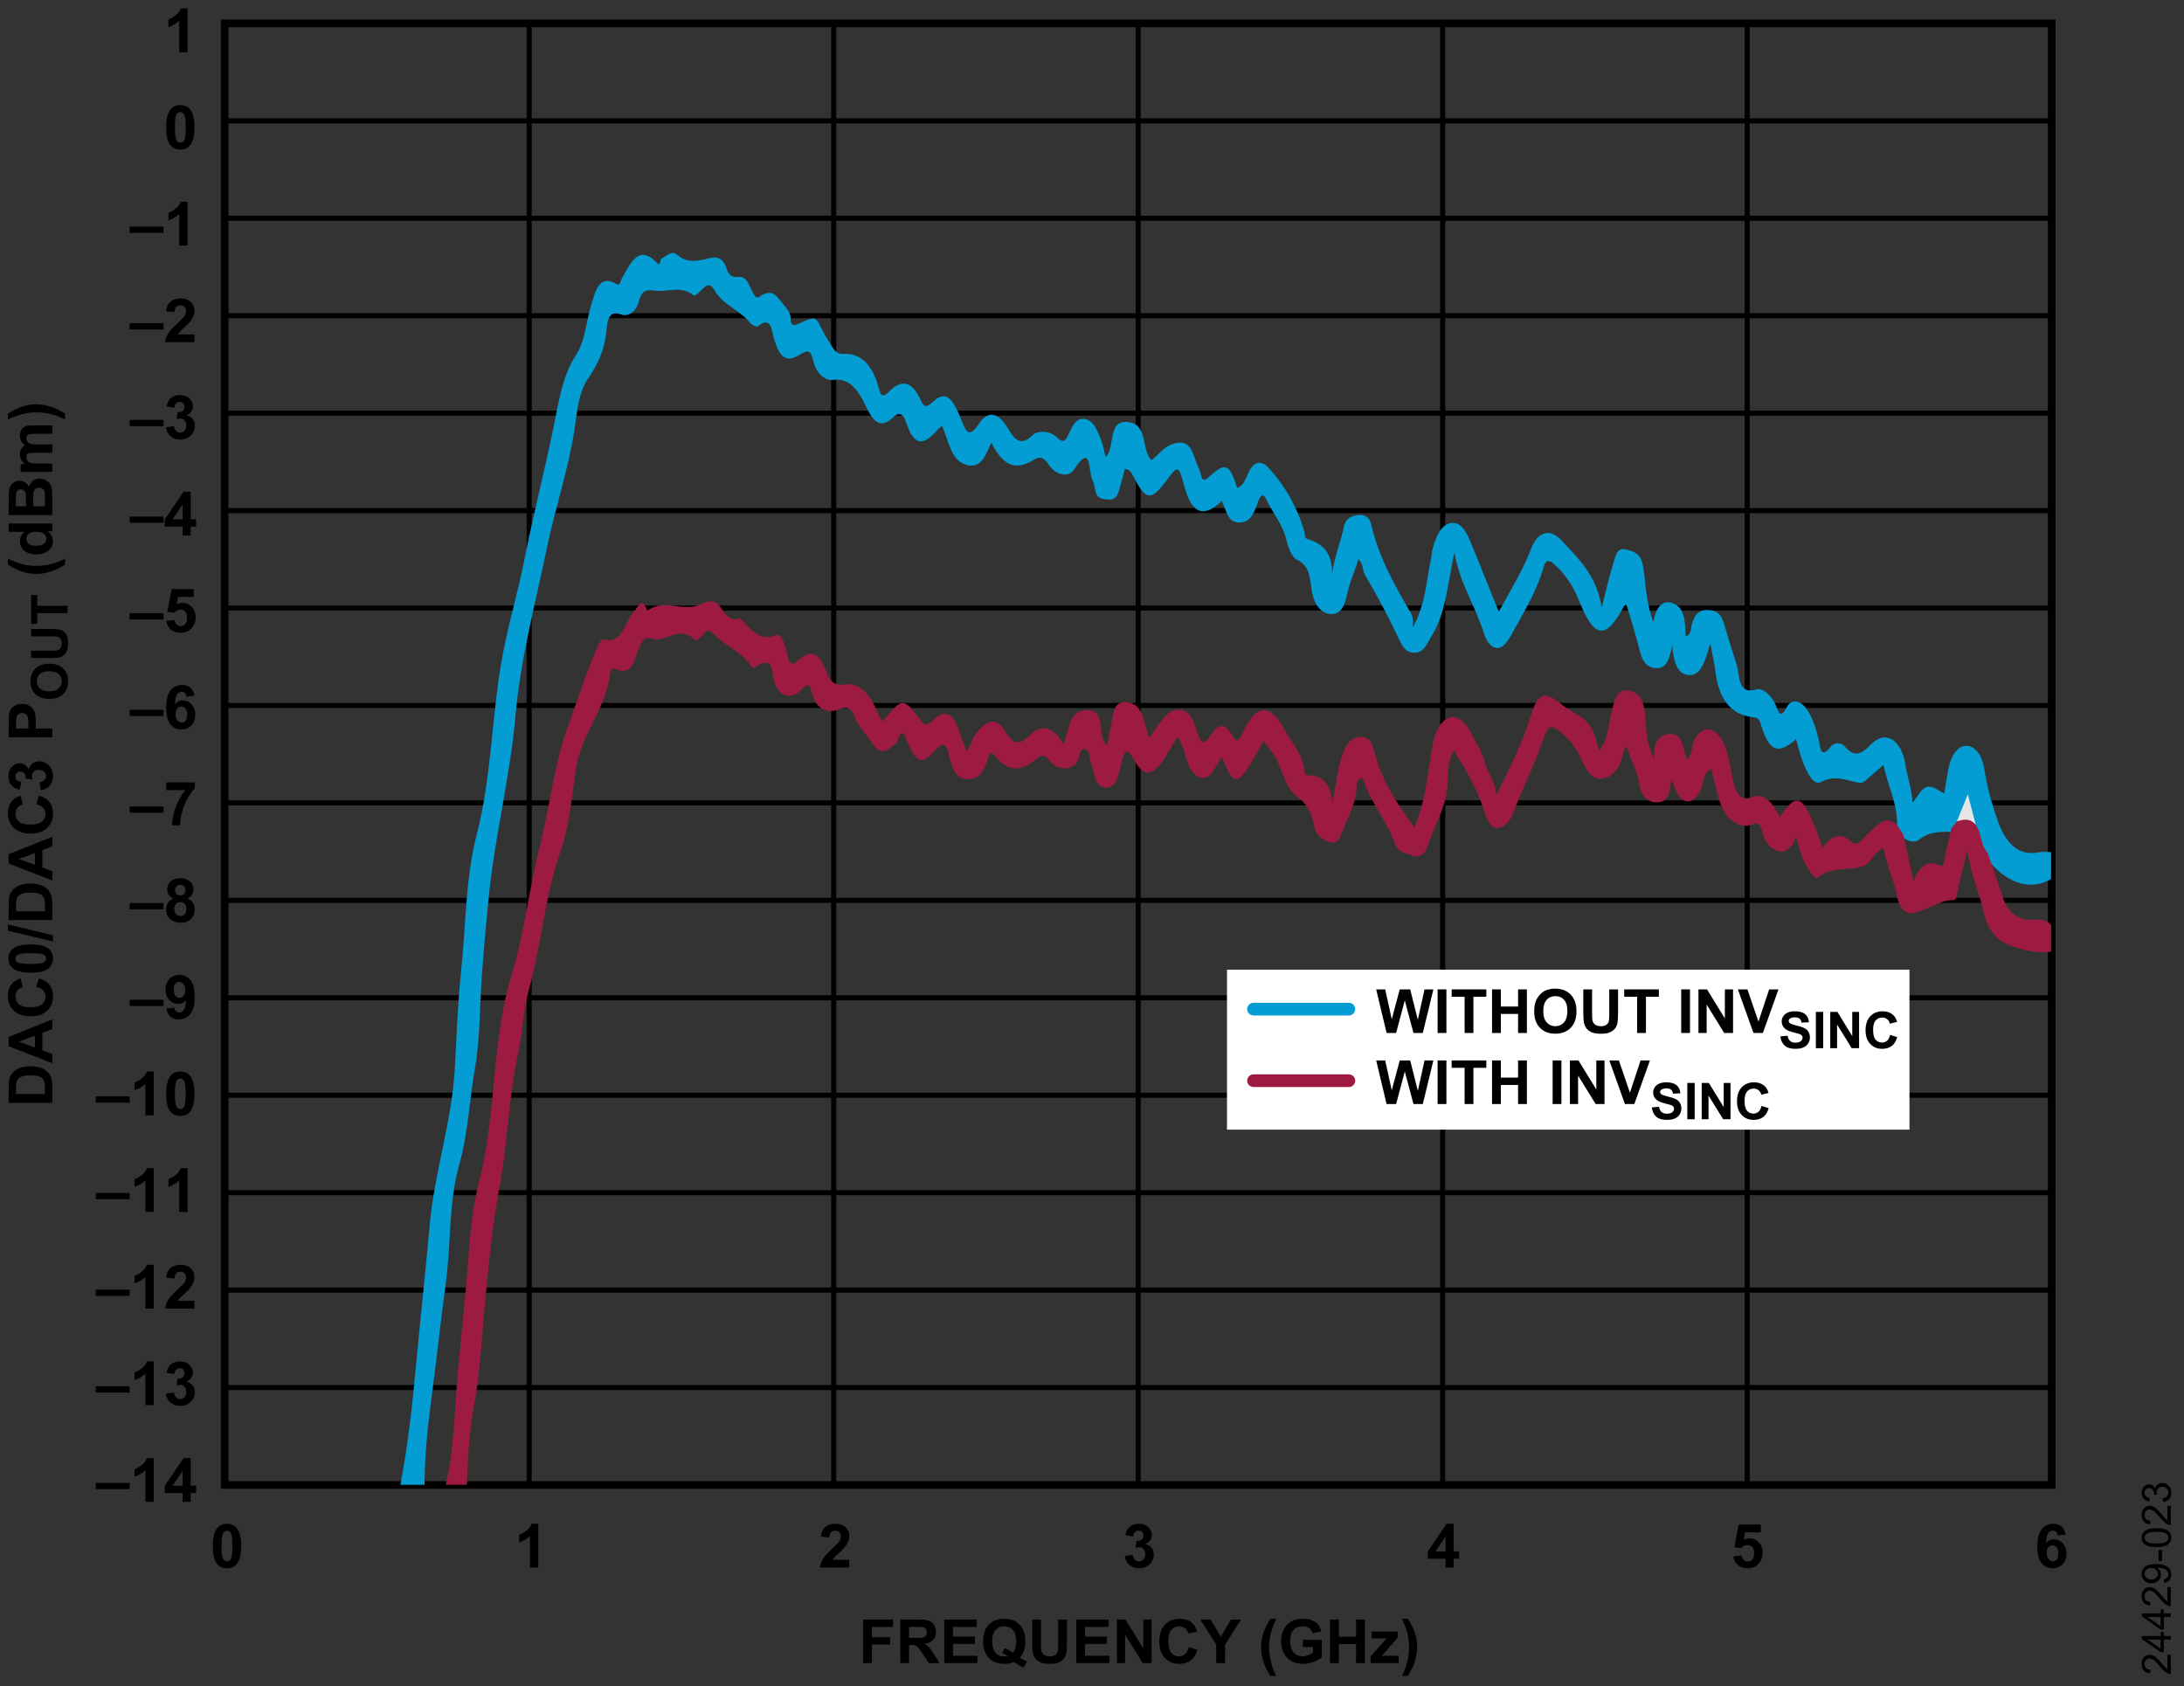<?xml version="1.0" encoding="utf-8"?>
<!-- Generator: Adobe Illustrator 25.4.6, SVG Export Plug-In . SVG Version: 6.00 Build 0)  -->
<svg version="1.1" id="Layer_1" xmlns="http://www.w3.org/2000/svg" xmlns:xlink="http://www.w3.org/1999/xlink" x="0px" y="0px"
	 viewBox="0 0 215.17 166.116" enable-background="new 0 0 215.17 166.116" xml:space="preserve">
<rect x="0" y="0" width="215.17" height="166.116" fill="#333333" stroke="none"/>
<g>
	<path d="M18.481,5.147h-0.823V2.045c-0.301,0.281-0.655,0.489-1.063,0.624V1.922
		c0.215-0.07,0.448-0.204,0.7-0.4s0.425-0.425,0.519-0.687h0.668V5.147z"/>
</g>
<g>
	<path d="M9.434,146.719v-0.615H12.771v0.615H9.434z"/>
	<path d="M15.144,147.967H14.321v-3.103c-0.301,0.281-0.655,0.489-1.063,0.624v-0.747
		c0.215-0.07,0.448-0.204,0.7-0.4s0.425-0.425,0.519-0.687h0.668V147.967z"/>
	<path d="M17.989,147.967v-0.864h-1.758v-0.721l1.863-2.728h0.691v2.725h0.533v0.724h-0.533v0.864H17.989z
		 M17.989,146.379v-1.468l-0.987,1.468H17.989z"/>
</g>
<g>
	<path d="M9.434,108.634v-0.615H12.771v0.615H9.434z"/>
	<path d="M15.144,109.882H14.321v-3.103c-0.301,0.281-0.655,0.489-1.063,0.624v-0.747
		c0.215-0.07,0.448-0.204,0.7-0.4s0.425-0.425,0.519-0.687h0.668V109.882z"/>
	<path d="M17.766,105.569c0.416,0,0.741,0.148,0.976,0.445c0.279,0.352,0.419,0.935,0.419,1.749
		c0,0.812-0.141,1.396-0.422,1.752c-0.232,0.293-0.557,0.439-0.973,0.439
		c-0.418,0-0.755-0.161-1.011-0.482s-0.384-0.894-0.384-1.718c0-0.809,0.141-1.391,0.422-1.746
		C17.026,105.716,17.35,105.569,17.766,105.569z M17.766,106.252c-0.1,0-0.188,0.032-0.267,0.095
		s-0.139,0.177-0.182,0.341c-0.057,0.213-0.085,0.571-0.085,1.075s0.025,0.85,0.076,1.039
		s0.115,0.314,0.192,0.376s0.166,0.094,0.265,0.094s0.188-0.032,0.267-0.095
		s0.139-0.177,0.182-0.341c0.057-0.211,0.085-0.568,0.085-1.072s-0.025-0.85-0.076-1.039
		s-0.115-0.314-0.192-0.378S17.866,106.252,17.766,106.252z"/>
</g>
<g>
	<path d="M12.771,32.463v-0.615h3.337v0.615H12.771z"/>
	<path d="M19.155,32.947v0.765h-2.886c0.031-0.289,0.125-0.563,0.281-0.822s0.465-0.602,0.926-1.03
		c0.371-0.346,0.599-0.58,0.683-0.703c0.113-0.17,0.17-0.338,0.17-0.504
		c0-0.184-0.049-0.325-0.148-0.423s-0.235-0.148-0.409-0.148c-0.172,0-0.309,0.052-0.41,0.155
		s-0.16,0.275-0.176,0.516l-0.82-0.082c0.049-0.453,0.202-0.778,0.46-0.976
		s0.58-0.296,0.967-0.296c0.424,0,0.757,0.114,0.999,0.343s0.363,0.513,0.363,0.853
		c0,0.193-0.035,0.377-0.104,0.552s-0.179,0.358-0.33,0.549c-0.1,0.127-0.279,0.31-0.539,0.548
		s-0.424,0.396-0.494,0.475s-0.125,0.154-0.168,0.229H19.155z"/>
</g>
<g>
	<path d="M12.771,70.548v-0.615h3.337v0.615H12.771z"/>
	<path d="M19.164,68.553l-0.797,0.088c-0.02-0.164-0.07-0.285-0.152-0.363s-0.188-0.117-0.319-0.117
		c-0.174,0-0.321,0.078-0.441,0.234s-0.196,0.481-0.227,0.976c0.205-0.242,0.46-0.363,0.765-0.363
		c0.344,0,0.638,0.131,0.883,0.393s0.368,0.6,0.368,1.014c0,0.439-0.129,0.792-0.387,1.058
		s-0.589,0.398-0.993,0.398c-0.434,0-0.79-0.168-1.069-0.505s-0.419-0.889-0.419-1.657
		c0-0.787,0.146-1.354,0.437-1.702s0.669-0.521,1.134-0.521c0.326,0,0.596,0.091,0.81,0.274
		S19.105,68.206,19.164,68.553z M17.297,70.349c0,0.268,0.062,0.474,0.185,0.62
		s0.264,0.218,0.422,0.218c0.152,0,0.279-0.06,0.381-0.179s0.152-0.314,0.152-0.586
		c0-0.279-0.055-0.484-0.164-0.614s-0.246-0.195-0.41-0.195c-0.158,0-0.292,0.062-0.401,0.186
		S17.297,70.107,17.297,70.349z"/>
</g>
<g>
	<path d="M17.766,10.356c0.416,0,0.741,0.148,0.976,0.445c0.279,0.352,0.419,0.935,0.419,1.749
		c0,0.812-0.141,1.396-0.422,1.752c-0.232,0.293-0.557,0.439-0.973,0.439
		c-0.418,0-0.755-0.161-1.011-0.482s-0.384-0.894-0.384-1.718c0-0.809,0.141-1.391,0.422-1.746
		C17.026,10.503,17.35,10.356,17.766,10.356z M17.766,11.039c-0.1,0-0.188,0.032-0.267,0.095
		s-0.139,0.177-0.182,0.341c-0.057,0.213-0.085,0.571-0.085,1.075s0.025,0.85,0.076,1.039
		s0.115,0.314,0.192,0.376s0.166,0.094,0.265,0.094s0.188-0.032,0.267-0.095
		s0.139-0.177,0.182-0.341c0.057-0.211,0.085-0.568,0.085-1.072s-0.025-0.85-0.076-1.039
		s-0.115-0.314-0.192-0.378S17.866,11.039,17.766,11.039z"/>
</g>
<g>
	<path d="M9.434,127.676v-0.615H12.771v0.615H9.434z"/>
	<path d="M15.144,128.924H14.321v-3.103c-0.301,0.281-0.655,0.489-1.063,0.624v-0.747
		c0.215-0.07,0.448-0.204,0.7-0.4s0.425-0.425,0.519-0.687h0.668V128.924z"/>
	<path d="M19.155,128.16v0.765h-2.886c0.031-0.289,0.125-0.563,0.281-0.822s0.465-0.602,0.926-1.03
		c0.371-0.346,0.599-0.58,0.683-0.703c0.113-0.17,0.17-0.338,0.17-0.504
		c0-0.184-0.049-0.325-0.148-0.423s-0.235-0.148-0.409-0.148c-0.172,0-0.309,0.052-0.41,0.155
		s-0.16,0.275-0.176,0.516l-0.82-0.082c0.049-0.453,0.202-0.778,0.46-0.976
		s0.58-0.296,0.967-0.296c0.424,0,0.757,0.114,0.999,0.343s0.363,0.513,0.363,0.853
		c0,0.193-0.035,0.377-0.104,0.552s-0.179,0.358-0.33,0.549c-0.1,0.127-0.279,0.31-0.539,0.548
		s-0.424,0.396-0.494,0.475s-0.125,0.154-0.168,0.229H19.155z"/>
</g>
<g>
	<path d="M12.771,89.591v-0.615h3.337v0.615H12.771z"/>
	<path d="M17.081,88.521c-0.213-0.09-0.368-0.213-0.464-0.371s-0.145-0.33-0.145-0.517
		c0-0.32,0.112-0.585,0.335-0.794s0.541-0.313,0.954-0.313c0.408,0,0.725,0.104,0.951,0.313
		s0.338,0.474,0.338,0.794c0,0.199-0.052,0.376-0.155,0.532s-0.249,0.274-0.437,0.356
		c0.238,0.096,0.419,0.235,0.543,0.419s0.186,0.396,0.186,0.636c0,0.396-0.126,0.719-0.379,0.967
		s-0.589,0.372-1.009,0.372c-0.391,0-0.716-0.103-0.976-0.308c-0.307-0.242-0.46-0.574-0.46-0.996
		c0-0.232,0.058-0.446,0.173-0.64S16.833,88.627,17.081,88.521z M17.174,89.532
		c0,0.227,0.058,0.403,0.174,0.53s0.261,0.19,0.435,0.19c0.17,0,0.311-0.061,0.422-0.183
		s0.167-0.298,0.167-0.529c0-0.201-0.057-0.363-0.17-0.485s-0.257-0.183-0.431-0.183
		c-0.201,0-0.351,0.069-0.45,0.208S17.174,89.37,17.174,89.532z M17.25,87.692
		c0,0.164,0.046,0.292,0.139,0.384s0.216,0.138,0.371,0.138c0.156,0,0.281-0.046,0.375-0.139
		s0.141-0.221,0.141-0.385c0-0.154-0.046-0.278-0.139-0.371s-0.215-0.139-0.368-0.139
		c-0.158,0-0.284,0.047-0.378,0.141S17.25,87.538,17.25,87.692z"/>
</g>
<g>
	<path d="M12.771,22.942v-0.615h3.337v0.615H12.771z"/>
	<path d="M18.481,24.19h-0.823V21.087c-0.301,0.281-0.655,0.489-1.063,0.624v-0.747
		c0.215-0.07,0.448-0.204,0.7-0.4s0.425-0.425,0.519-0.687h0.668V24.19z"/>
</g>
<g>
	<path d="M12.771,51.506v-0.615h3.337v0.615H12.771z"/>
	<path d="M17.989,52.754v-0.864h-1.758v-0.721l1.863-2.728h0.691v2.725h0.533v0.724h-0.533v0.864H17.989z
		 M17.989,51.166v-1.468l-0.987,1.468H17.989z"/>
</g>
<g>
	<path d="M9.434,118.155v-0.615H12.771v0.615H9.434z"/>
	<path d="M15.144,119.403H14.321v-3.103c-0.301,0.281-0.655,0.489-1.063,0.624v-0.747
		c0.215-0.07,0.448-0.204,0.7-0.4s0.425-0.425,0.519-0.687h0.668V119.403z"/>
	<path d="M18.481,119.403h-0.823v-3.103c-0.301,0.281-0.655,0.489-1.063,0.624v-0.747
		c0.215-0.07,0.448-0.204,0.7-0.4s0.425-0.425,0.519-0.687h0.668V119.403z"/>
</g>
<g>
	<path d="M12.771,41.984v-0.615h3.337v0.615H12.771z"/>
	<path d="M16.345,42.093l0.797-0.097c0.025,0.203,0.094,0.358,0.205,0.466s0.246,0.161,0.404,0.161
		c0.17,0,0.313-0.064,0.429-0.193s0.174-0.303,0.174-0.521c0-0.207-0.056-0.371-0.167-0.492
		s-0.247-0.182-0.407-0.182c-0.105,0-0.231,0.021-0.378,0.062l0.091-0.671
		c0.223,0.006,0.393-0.042,0.51-0.145s0.176-0.239,0.176-0.409c0-0.145-0.043-0.26-0.129-0.346
		s-0.2-0.129-0.343-0.129c-0.141,0-0.261,0.049-0.36,0.146s-0.16,0.24-0.182,0.428l-0.759-0.129
		c0.053-0.26,0.132-0.467,0.239-0.623s0.255-0.277,0.445-0.366s0.404-0.133,0.64-0.133
		c0.404,0,0.729,0.129,0.973,0.387c0.201,0.211,0.302,0.449,0.302,0.715
		c0,0.377-0.206,0.678-0.618,0.902c0.246,0.053,0.443,0.171,0.59,0.354s0.221,0.405,0.221,0.665
		c0,0.377-0.138,0.698-0.413,0.964s-0.618,0.398-1.028,0.398c-0.389,0-0.711-0.112-0.967-0.335
		S16.386,42.454,16.345,42.093z"/>
</g>
<g>
	<path d="M12.771,80.07v-0.615h3.337v0.615H12.771z"/>
	<path d="M16.375,77.846v-0.765h2.815v0.598c-0.232,0.229-0.469,0.557-0.709,0.984
		s-0.423,0.882-0.549,1.364s-0.188,0.912-0.186,1.291h-0.794c0.014-0.594,0.136-1.199,0.368-1.816
		s0.541-1.169,0.927-1.655H16.375z"/>
</g>
<g>
	<path d="M9.434,137.197v-0.615H12.771v0.615H9.434z"/>
	<path d="M15.144,138.445H14.321v-3.103c-0.301,0.281-0.655,0.489-1.063,0.624v-0.747
		c0.215-0.07,0.448-0.204,0.7-0.4s0.425-0.425,0.519-0.687h0.668V138.445z"/>
	<path d="M16.345,137.306l0.797-0.097c0.025,0.203,0.094,0.358,0.205,0.466s0.246,0.161,0.404,0.161
		c0.17,0,0.313-0.064,0.429-0.193s0.174-0.303,0.174-0.521c0-0.207-0.056-0.371-0.167-0.492
		s-0.247-0.182-0.407-0.182c-0.105,0-0.231,0.021-0.378,0.062l0.091-0.671
		c0.223,0.006,0.393-0.042,0.51-0.145s0.176-0.239,0.176-0.409c0-0.145-0.043-0.26-0.129-0.346
		s-0.2-0.129-0.343-0.129c-0.141,0-0.261,0.049-0.36,0.146s-0.16,0.24-0.182,0.428l-0.759-0.129
		c0.053-0.26,0.132-0.467,0.239-0.623s0.255-0.277,0.445-0.366s0.404-0.133,0.64-0.133
		c0.404,0,0.729,0.129,0.973,0.387c0.201,0.211,0.302,0.449,0.302,0.715
		c0,0.377-0.206,0.678-0.618,0.902c0.246,0.053,0.443,0.171,0.59,0.354s0.221,0.405,0.221,0.665
		c0,0.377-0.138,0.698-0.413,0.964s-0.618,0.398-1.028,0.398c-0.389,0-0.711-0.112-0.967-0.335
		S16.386,137.667,16.345,137.306z"/>
</g>
<g>
	<path d="M12.771,99.112v-0.615h3.337v0.615H12.771z"/>
	<path d="M16.392,99.367l0.797-0.088c0.02,0.162,0.07,0.282,0.152,0.36s0.19,0.117,0.325,0.117
		c0.17,0,0.314-0.078,0.434-0.234s0.195-0.48,0.229-0.973c-0.207,0.24-0.466,0.36-0.776,0.36
		c-0.338,0-0.629-0.13-0.875-0.391s-0.368-0.6-0.368-1.018c0-0.436,0.129-0.787,0.388-1.053
		s0.588-0.4,0.989-0.4c0.436,0,0.793,0.168,1.072,0.505s0.419,0.891,0.419,1.663
		c0,0.785-0.146,1.352-0.437,1.699s-0.67,0.521-1.137,0.521c-0.336,0-0.607-0.089-0.814-0.268
		S16.451,99.723,16.392,99.367z M18.255,97.568c0-0.266-0.061-0.472-0.183-0.618
		s-0.263-0.22-0.423-0.22c-0.152,0-0.279,0.06-0.379,0.18s-0.151,0.317-0.151,0.59
		c0,0.277,0.055,0.481,0.164,0.611s0.246,0.195,0.41,0.195c0.158,0,0.291-0.062,0.4-0.188
		S18.255,97.811,18.255,97.568z"/>
</g>
<g>
	<path d="M12.771,61.027v-0.615h3.337v0.615H12.771z"/>
	<path d="M16.386,61.171l0.82-0.085c0.023,0.186,0.093,0.333,0.208,0.441s0.248,0.163,0.398,0.163
		c0.172,0,0.317-0.07,0.437-0.209s0.179-0.35,0.179-0.631c0-0.264-0.059-0.461-0.177-0.593
		s-0.272-0.198-0.461-0.198c-0.236,0-0.448,0.104-0.636,0.313l-0.668-0.097l0.422-2.235h2.177v0.771
		h-1.553l-0.129,0.729c0.184-0.092,0.371-0.138,0.562-0.138c0.365,0,0.675,0.133,0.929,0.398
		s0.381,0.61,0.381,1.034c0,0.354-0.103,0.669-0.308,0.946c-0.279,0.379-0.667,0.568-1.163,0.568
		c-0.396,0-0.72-0.106-0.97-0.319S16.435,61.53,16.386,61.171z"/>
</g>
<g>
	<path d="M22.363,150.127c0.416,0,0.741,0.148,0.976,0.445c0.279,0.352,0.419,0.935,0.419,1.749
		c0,0.812-0.141,1.396-0.422,1.752c-0.232,0.293-0.557,0.439-0.973,0.439
		c-0.418,0-0.755-0.161-1.011-0.482s-0.384-0.894-0.384-1.718c0-0.809,0.141-1.391,0.422-1.746
		C21.623,150.274,21.947,150.127,22.363,150.127z M22.363,150.81c-0.1,0-0.188,0.032-0.267,0.095
		s-0.139,0.177-0.182,0.341c-0.057,0.213-0.085,0.571-0.085,1.075s0.025,0.85,0.076,1.039
		s0.115,0.314,0.192,0.376s0.166,0.094,0.265,0.094s0.188-0.032,0.267-0.095
		s0.139-0.177,0.182-0.341c0.057-0.211,0.085-0.568,0.085-1.072s-0.025-0.85-0.076-1.039
		s-0.115-0.314-0.192-0.378S22.462,150.81,22.363,150.81z"/>
</g>
<g>
	<path d="M203.511,151.197l-0.797,0.088c-0.02-0.164-0.07-0.285-0.152-0.363
		s-0.188-0.117-0.319-0.117c-0.174,0-0.321,0.078-0.441,0.234s-0.196,0.481-0.227,0.976
		c0.205-0.242,0.46-0.363,0.765-0.363c0.344,0,0.638,0.131,0.883,0.393s0.368,0.6,0.368,1.014
		c0,0.439-0.129,0.792-0.387,1.058s-0.589,0.398-0.993,0.398c-0.434,0-0.79-0.168-1.069-0.505
		s-0.419-0.889-0.419-1.657c0-0.787,0.146-1.354,0.437-1.702s0.669-0.521,1.134-0.521
		c0.326,0,0.596,0.091,0.81,0.274S203.452,150.849,203.511,151.197z M201.645,152.993
		c0,0.268,0.062,0.474,0.185,0.62s0.264,0.218,0.422,0.218c0.152,0,0.279-0.06,0.381-0.179
		s0.152-0.314,0.152-0.586c0-0.279-0.055-0.484-0.164-0.614s-0.246-0.195-0.41-0.195
		c-0.158,0-0.292,0.062-0.401,0.186S201.645,152.75,201.645,152.993z"/>
</g>
<g>
	<path d="M142.419,154.44v-0.864h-1.758v-0.721l1.863-2.728h0.691v2.725h0.533v0.724h-0.533v0.864
		H142.419z M142.419,152.852v-1.468l-0.987,1.468H142.419z"/>
</g>
<g>
	<path d="M83.668,153.675v0.765h-2.886c0.031-0.289,0.125-0.563,0.281-0.822s0.465-0.602,0.926-1.03
		c0.371-0.346,0.599-0.58,0.683-0.703c0.113-0.17,0.17-0.338,0.17-0.504
		c0-0.184-0.049-0.325-0.148-0.423s-0.235-0.148-0.409-0.148c-0.172,0-0.309,0.052-0.41,0.155
		s-0.16,0.275-0.176,0.516l-0.82-0.082c0.049-0.453,0.202-0.778,0.46-0.976
		s0.58-0.296,0.967-0.296c0.424,0,0.757,0.114,0.999,0.343s0.363,0.513,0.363,0.853
		c0,0.193-0.035,0.377-0.104,0.552s-0.179,0.358-0.33,0.549c-0.1,0.127-0.279,0.31-0.539,0.548
		s-0.424,0.396-0.494,0.475s-0.125,0.154-0.168,0.229H83.668z"/>
</g>
<g>
	<path d="M170.775,153.335l0.82-0.085c0.023,0.186,0.093,0.333,0.208,0.441s0.248,0.163,0.398,0.163
		c0.172,0,0.317-0.07,0.437-0.209s0.179-0.35,0.179-0.631c0-0.264-0.059-0.461-0.177-0.593
		s-0.272-0.198-0.461-0.198c-0.236,0-0.448,0.104-0.636,0.313l-0.668-0.097l0.422-2.235h2.177v0.771
		h-1.553l-0.129,0.729c0.184-0.092,0.371-0.138,0.562-0.138c0.365,0,0.675,0.133,0.929,0.398
		s0.381,0.61,0.381,1.034c0,0.354-0.103,0.669-0.308,0.946c-0.279,0.379-0.667,0.568-1.163,0.568
		c-0.396,0-0.72-0.106-0.97-0.319S170.824,153.695,170.775,153.335z"/>
</g>
<g>
	<path d="M110.817,153.3l0.797-0.097c0.025,0.203,0.094,0.358,0.205,0.466s0.246,0.161,0.404,0.161
		c0.17,0,0.313-0.064,0.429-0.193s0.174-0.303,0.174-0.521c0-0.207-0.056-0.371-0.167-0.492
		s-0.247-0.182-0.407-0.182c-0.105,0-0.231,0.021-0.378,0.062l0.091-0.671
		c0.223,0.006,0.393-0.042,0.51-0.145s0.176-0.239,0.176-0.409c0-0.145-0.043-0.26-0.129-0.346
		s-0.2-0.129-0.343-0.129c-0.141,0-0.261,0.049-0.36,0.146s-0.16,0.24-0.182,0.428l-0.759-0.129
		c0.053-0.26,0.132-0.467,0.239-0.623s0.255-0.277,0.445-0.366s0.404-0.133,0.64-0.133
		c0.404,0,0.729,0.129,0.973,0.387c0.201,0.211,0.302,0.449,0.302,0.715
		c0,0.377-0.206,0.678-0.618,0.902c0.246,0.053,0.443,0.171,0.59,0.354s0.221,0.405,0.221,0.665
		c0,0.377-0.138,0.698-0.413,0.964s-0.618,0.398-1.028,0.398c-0.389,0-0.711-0.112-0.967-0.335
		S110.858,153.662,110.817,153.3z"/>
</g>
<g>
	<path d="M53.036,154.44h-0.823v-3.103c-0.301,0.281-0.655,0.489-1.063,0.624v-0.747
		c0.215-0.07,0.448-0.204,0.7-0.4s0.425-0.425,0.519-0.687h0.668V154.44z"/>
</g>
<g>
	<rect x="22.262" y="159.561" fill="none" width="179.996" height="6.383"/>
	<path d="M85.036,163.857v-4.295h2.944v0.727h-2.077v1.017h1.793v0.727h-1.793v1.825H85.036z"/>
	<path d="M88.698,163.857v-4.295h1.825c0.459,0,0.792,0.039,1,0.116s0.375,0.214,0.5,0.412
		s0.188,0.423,0.188,0.677c0,0.322-0.095,0.588-0.284,0.798s-0.473,0.342-0.85,0.397
		c0.188,0.109,0.342,0.229,0.464,0.36s0.287,0.363,0.494,0.697l0.524,0.838h-1.037l-0.627-0.935
		c-0.223-0.334-0.375-0.544-0.457-0.631s-0.169-0.146-0.261-0.179s-0.237-0.048-0.437-0.048h-0.176
		v1.793H88.698z M89.565,161.379h0.642c0.416,0,0.676-0.018,0.779-0.053s0.185-0.096,0.243-0.182
		s0.088-0.193,0.088-0.322c0-0.145-0.039-0.261-0.116-0.35s-0.186-0.145-0.327-0.168
		c-0.07-0.01-0.281-0.015-0.633-0.015h-0.677V161.379z"/>
	<path d="M93.028,163.857v-4.295h3.185v0.727h-2.317v0.952h2.156v0.724h-2.156v1.169h2.399v0.724
		H93.028z"/>
	<path d="M100.487,163.312c0.213,0.152,0.444,0.273,0.694,0.363l-0.319,0.612
		c-0.131-0.039-0.259-0.093-0.384-0.161c-0.027-0.014-0.22-0.141-0.577-0.381
		c-0.281,0.123-0.593,0.185-0.935,0.185c-0.66,0-1.177-0.194-1.551-0.583s-0.561-0.935-0.561-1.638
		c0-0.701,0.188-1.247,0.562-1.636s0.884-0.584,1.526-0.584c0.637,0,1.142,0.195,1.515,0.584
		s0.56,0.935,0.56,1.636c0,0.371-0.052,0.697-0.155,0.979
		C100.784,162.903,100.659,163.111,100.487,163.312z M99.79,162.823
		c0.111-0.131,0.195-0.289,0.25-0.475s0.084-0.398,0.084-0.639c0-0.496-0.109-0.867-0.328-1.112
		s-0.505-0.368-0.858-0.368s-0.64,0.123-0.86,0.369s-0.33,0.616-0.33,1.11
		c0,0.502,0.11,0.877,0.33,1.126s0.498,0.374,0.834,0.374c0.125,0,0.243-0.021,0.354-0.062
		c-0.176-0.115-0.354-0.205-0.536-0.27l0.243-0.495C99.258,162.481,99.53,162.628,99.79,162.823z"/>
	<path d="M101.691,159.562h0.867v2.326c0,0.369,0.011,0.608,0.032,0.718
		c0.037,0.176,0.125,0.317,0.265,0.423s0.331,0.16,0.573,0.16c0.246,0,0.432-0.05,0.557-0.151
		s0.2-0.224,0.226-0.371s0.038-0.39,0.038-0.729v-2.376h0.867v2.256
		c0,0.516-0.023,0.88-0.07,1.093s-0.133,0.393-0.259,0.539s-0.294,0.263-0.505,0.35
		s-0.486,0.13-0.826,0.13c-0.41,0-0.721-0.047-0.933-0.142s-0.379-0.218-0.502-0.369
		s-0.204-0.31-0.243-0.476c-0.057-0.246-0.085-0.609-0.085-1.09V159.562z"/>
	<path d="M106.03,163.857v-4.295h3.185v0.727h-2.317v0.952h2.156v0.724h-2.156v1.169h2.399v0.724
		H106.03z"/>
	<path d="M110.041,163.857v-4.295h0.844l1.758,2.868v-2.868h0.806v4.295h-0.87l-1.731-2.801v2.801
		H110.041z"/>
	<path d="M117.113,162.278l0.841,0.267c-0.129,0.469-0.343,0.817-0.643,1.044s-0.68,0.341-1.141,0.341
		c-0.57,0-1.039-0.195-1.406-0.584s-0.551-0.922-0.551-1.598c0-0.715,0.185-1.27,0.554-1.666
		s0.854-0.593,1.456-0.593c0.525,0,0.952,0.155,1.28,0.466c0.195,0.184,0.342,0.447,0.439,0.791
		l-0.858,0.205c-0.051-0.223-0.157-0.398-0.318-0.527s-0.357-0.193-0.587-0.193
		c-0.318,0-0.577,0.114-0.775,0.343s-0.297,0.599-0.297,1.11c0,0.543,0.098,0.93,0.293,1.16
		s0.449,0.346,0.762,0.346c0.23,0,0.429-0.073,0.595-0.22S117.041,162.593,117.113,162.278z"/>
	<path d="M119.826,163.857v-1.808l-1.573-2.487h1.017l1.011,1.699l0.99-1.699h0.999l-1.579,2.493v1.802
		H119.826z"/>
	<path d="M125.727,165.12h-0.565c-0.299-0.451-0.526-0.92-0.683-1.406s-0.234-0.957-0.234-1.412
		c0-0.564,0.097-1.099,0.29-1.603c0.168-0.438,0.381-0.841,0.639-1.21h0.562
		c-0.268,0.592-0.452,1.095-0.552,1.51s-0.151,0.855-0.151,1.32c0,0.32,0.03,0.648,0.089,0.984
		s0.141,0.655,0.245,0.958C125.435,164.461,125.555,164.747,125.727,165.12z"/>
	<path d="M128.363,162.278v-0.724h1.869v1.711c-0.182,0.176-0.445,0.331-0.79,0.464
		s-0.694,0.201-1.047,0.201c-0.449,0-0.841-0.094-1.175-0.283s-0.585-0.458-0.753-0.809
		s-0.252-0.732-0.252-1.144c0-0.447,0.094-0.845,0.281-1.192s0.462-0.614,0.823-0.8
		c0.275-0.143,0.618-0.214,1.028-0.214c0.533,0,0.95,0.112,1.25,0.335s0.493,0.533,0.579,0.927
		l-0.861,0.161c-0.061-0.211-0.174-0.377-0.341-0.5s-0.375-0.183-0.625-0.183
		c-0.379,0-0.68,0.12-0.904,0.36s-0.335,0.597-0.335,1.069c0,0.51,0.113,0.892,0.34,1.147
		s0.523,0.382,0.891,0.382c0.182,0,0.364-0.036,0.546-0.107s0.339-0.158,0.47-0.259v-0.545H128.363z
		"/>
	<path d="M131.035,163.857v-4.295h0.867v1.69h1.699v-1.69h0.867v4.295h-0.867v-1.878h-1.699v1.878
		H131.035z"/>
	<path d="M135.028,163.857v-0.642l1.166-1.339c0.191-0.219,0.333-0.374,0.425-0.466
		c-0.096,0.006-0.222,0.01-0.378,0.012l-1.099,0.006v-0.683h2.572v0.583l-1.189,1.371l-0.419,0.454
		c0.229-0.014,0.37-0.021,0.425-0.021h1.274v0.724H135.028z"/>
	<path d="M138.131,165.12c0.162-0.348,0.276-0.614,0.343-0.8s0.128-0.399,0.185-0.642
		s0.099-0.472,0.126-0.69s0.041-0.441,0.041-0.669c0-0.465-0.05-0.905-0.149-1.32
		s-0.283-0.918-0.551-1.51h0.56c0.295,0.42,0.524,0.865,0.687,1.336s0.245,0.948,0.245,1.433
		c0,0.408-0.064,0.846-0.193,1.312c-0.146,0.523-0.388,1.04-0.724,1.55H138.131z"/>
</g>
<g>
	<rect x="22.135" y="2.306" fill="none" stroke="#000000" stroke-width="0.75" width="180" height="144"/>
	<line fill="none" stroke="#000000" stroke-width="0.5" x1="22.135" y1="11.906" x2="202.135" y2="11.906"/>
	<line fill="none" stroke="#000000" stroke-width="0.5" x1="22.135" y1="21.506" x2="202.135" y2="21.506"/>
	<line fill="none" stroke="#000000" stroke-width="0.5" x1="22.135" y1="31.106" x2="202.135" y2="31.106"/>
	<line fill="none" stroke="#000000" stroke-width="0.5" x1="22.135" y1="40.706" x2="202.135" y2="40.706"/>
	<line fill="none" stroke="#000000" stroke-width="0.5" x1="22.135" y1="50.306" x2="202.135" y2="50.306"/>
	<line fill="none" stroke="#000000" stroke-width="0.5" x1="22.135" y1="59.906" x2="202.135" y2="59.906"/>
	<line fill="none" stroke="#000000" stroke-width="0.5" x1="22.135" y1="69.506" x2="202.135" y2="69.506"/>
	<line fill="none" stroke="#000000" stroke-width="0.5" x1="22.135" y1="79.106" x2="202.135" y2="79.106"/>
	<line fill="none" stroke="#000000" stroke-width="0.5" x1="22.135" y1="88.706" x2="202.135" y2="88.706"/>
	<line fill="none" stroke="#000000" stroke-width="0.5" x1="22.135" y1="98.306" x2="202.135" y2="98.306"/>
	<line fill="none" stroke="#000000" stroke-width="0.5" x1="22.135" y1="107.906" x2="202.135" y2="107.906"/>
	<line fill="none" stroke="#000000" stroke-width="0.5" x1="22.135" y1="117.506" x2="202.135" y2="117.506"/>
	<line fill="none" stroke="#000000" stroke-width="0.5" x1="22.135" y1="127.106" x2="202.135" y2="127.106"/>
	<line fill="none" stroke="#000000" stroke-width="0.5" x1="22.135" y1="136.706" x2="202.135" y2="136.706"/>
	<line fill="none" stroke="#000000" stroke-width="0.5" x1="172.135" y1="146.306" x2="172.135" y2="2.306"/>
	<line fill="none" stroke="#000000" stroke-width="0.5" x1="142.135" y1="146.306" x2="142.135" y2="2.306"/>
	<line fill="none" stroke="#000000" stroke-width="0.5" x1="112.135" y1="146.306" x2="112.135" y2="2.306"/>
	<line fill="none" stroke="#000000" stroke-width="0.5" x1="82.135" y1="146.306" x2="82.135" y2="2.306"/>
	<line fill="none" stroke="#000000" stroke-width="0.5" x1="52.135" y1="146.306" x2="52.135" y2="2.306"/>
</g>
<g>
	<rect x="120.885" y="95.537" fill="#FFFFFF" width="67.238" height="15.759"/>
	<g>
		<path d="M136.608,101.773l-1.025-4.295h0.888l0.647,2.95l0.785-2.95h1.031l0.753,3l0.659-3h0.873
			l-1.043,4.295h-0.92l-0.855-3.211l-0.853,3.211H136.608z"/>
		<path d="M141.635,101.773v-4.295h0.867v4.295H141.635z"/>
		<path d="M144.295,101.773v-3.568H143.021v-0.727h3.413v0.727h-1.271v3.568H144.295z"/>
		<path d="M146.997,101.773v-4.295h0.867v1.69h1.699v-1.69h0.867v4.295h-0.867v-1.878h-1.699v1.878
			H146.997z"/>
		<path d="M151.151,99.652c0-0.438,0.065-0.805,0.196-1.102c0.098-0.219,0.231-0.415,0.4-0.589
			s0.354-0.303,0.555-0.387c0.268-0.113,0.576-0.17,0.926-0.17c0.633,0,1.139,0.196,1.519,0.589
			s0.57,0.938,0.57,1.638c0,0.693-0.188,1.236-0.565,1.627s-0.881,0.587-1.512,0.587
			c-0.639,0-1.146-0.195-1.523-0.584S151.151,100.336,151.151,99.652z M152.044,99.623
			c0,0.486,0.112,0.855,0.337,1.106s0.51,0.376,0.855,0.376s0.629-0.125,0.851-0.374
			s0.333-0.623,0.333-1.121c0-0.492-0.108-0.859-0.324-1.102s-0.502-0.363-0.86-0.363
			s-0.646,0.123-0.864,0.368S152.044,99.129,152.044,99.623z"/>
		<path d="M155.988,97.479h0.867v2.326c0,0.369,0.011,0.608,0.032,0.718
			c0.037,0.176,0.125,0.317,0.265,0.423s0.331,0.16,0.573,0.16c0.246,0,0.432-0.05,0.557-0.151
			s0.2-0.224,0.226-0.371s0.038-0.39,0.038-0.729v-2.376h0.867v2.256
			c0,0.516-0.023,0.88-0.07,1.093s-0.133,0.393-0.259,0.539s-0.294,0.263-0.505,0.35
			s-0.486,0.13-0.826,0.13c-0.41,0-0.721-0.047-0.933-0.142s-0.379-0.218-0.502-0.369
			s-0.204-0.31-0.243-0.476c-0.057-0.246-0.085-0.609-0.085-1.09V97.479z"/>
		<path d="M161.293,101.773v-3.568h-1.274v-0.727h3.413v0.727h-1.271v3.568H161.293z"/>
		<path d="M165.632,101.773v-4.295h0.867v4.295H165.632z"/>
		<path d="M167.334,101.773v-4.295h0.844l1.758,2.868v-2.868h0.806v4.295h-0.87l-1.731-2.801v2.801
			H167.334z"/>
		<path d="M172.754,101.773l-1.535-4.295h0.94l1.087,3.179l1.052-3.179h0.92l-1.538,4.295H172.754z"/>
		<path d="M175.405,102.109l0.703-0.068c0.042,0.236,0.128,0.409,0.258,0.52
			c0.129,0.111,0.304,0.166,0.523,0.166c0.233,0,0.408-0.049,0.526-0.148
			c0.118-0.098,0.177-0.213,0.177-0.345c0-0.084-0.025-0.157-0.074-0.216
			c-0.05-0.059-0.137-0.111-0.26-0.155c-0.084-0.029-0.277-0.082-0.579-0.156
			c-0.387-0.096-0.659-0.214-0.815-0.354c-0.22-0.197-0.33-0.437-0.33-0.72
			c0-0.182,0.052-0.353,0.155-0.511c0.104-0.159,0.252-0.28,0.447-0.363
			c0.194-0.083,0.429-0.125,0.704-0.125c0.449,0,0.787,0.099,1.015,0.295
			c0.227,0.197,0.346,0.46,0.357,0.789l-0.723,0.032c-0.031-0.184-0.097-0.316-0.199-0.397
			c-0.102-0.08-0.254-0.121-0.458-0.121c-0.21,0-0.375,0.043-0.493,0.129
			c-0.077,0.055-0.115,0.129-0.115,0.222c0,0.084,0.036,0.157,0.107,0.217
			c0.091,0.077,0.312,0.156,0.664,0.239s0.611,0.169,0.78,0.258
			c0.168,0.088,0.3,0.21,0.396,0.363c0.095,0.154,0.143,0.344,0.143,0.57
			c0,0.205-0.057,0.397-0.171,0.576s-0.275,0.312-0.483,0.399c-0.208,0.087-0.468,0.13-0.779,0.13
			c-0.453,0-0.8-0.104-1.042-0.314C175.597,102.814,175.452,102.509,175.405,102.109z"/>
		<path d="M178.901,103.273v-3.579h0.723v3.579H178.901z"/>
		<path d="M180.319,103.273v-3.579h0.703l1.465,2.39v-2.39h0.671v3.579h-0.725l-1.443-2.334v2.334
			H180.319z"/>
		<path d="M186.213,101.958l0.701,0.222c-0.107,0.391-0.286,0.681-0.536,0.871
			c-0.25,0.189-0.566,0.284-0.951,0.284c-0.475,0-0.866-0.162-1.172-0.487
			c-0.306-0.324-0.459-0.769-0.459-1.332c0-0.596,0.154-1.058,0.461-1.388
			c0.308-0.329,0.712-0.494,1.213-0.494c0.438,0,0.793,0.129,1.067,0.388
			c0.163,0.153,0.285,0.373,0.366,0.659l-0.715,0.171c-0.042-0.186-0.13-0.332-0.265-0.439
			c-0.134-0.107-0.297-0.161-0.489-0.161c-0.265,0-0.48,0.095-0.646,0.286
			c-0.166,0.19-0.248,0.499-0.248,0.925c0,0.453,0.082,0.775,0.244,0.967s0.375,0.288,0.635,0.288
			c0.192,0,0.357-0.061,0.496-0.183S186.153,102.22,186.213,101.958z"/>
		<path d="M136.608,108.773l-1.025-4.295h0.888l0.647,2.95l0.785-2.95h1.031l0.753,3l0.659-3h0.873
			l-1.043,4.295h-0.92l-0.855-3.211l-0.853,3.211H136.608z"/>
		<path d="M141.635,108.773v-4.295h0.867v4.295H141.635z"/>
		<path d="M144.295,108.773v-3.568H143.021v-0.727h3.413v0.727h-1.271v3.568H144.295z"/>
		<path d="M146.997,108.773v-4.295h0.867v1.69h1.699v-1.69h0.867v4.295h-0.867v-1.878h-1.699v1.878
			H146.997z"/>
		<path d="M152.967,108.773v-4.295h0.867v4.295H152.967z"/>
		<path d="M154.669,108.773v-4.295h0.844l1.758,2.868v-2.868h0.806v4.295h-0.87l-1.731-2.801v2.801
			H154.669z"/>
		<path d="M160.089,108.773l-1.535-4.295h0.94l1.087,3.179l1.052-3.179h0.92l-1.538,4.295H160.089z"/>
		<path d="M162.74,109.109l0.703-0.068c0.042,0.236,0.128,0.409,0.258,0.52
			c0.129,0.111,0.304,0.166,0.523,0.166c0.233,0,0.408-0.049,0.526-0.148
			c0.118-0.098,0.177-0.213,0.177-0.345c0-0.084-0.025-0.157-0.074-0.216
			c-0.05-0.059-0.137-0.111-0.26-0.155c-0.084-0.029-0.277-0.082-0.579-0.156
			c-0.387-0.096-0.659-0.214-0.815-0.354c-0.22-0.197-0.33-0.437-0.33-0.72
			c0-0.182,0.052-0.353,0.155-0.511c0.104-0.159,0.252-0.28,0.447-0.363
			c0.194-0.083,0.429-0.125,0.704-0.125c0.449,0,0.787,0.099,1.015,0.295
			c0.227,0.197,0.346,0.46,0.357,0.789l-0.723,0.032c-0.031-0.184-0.097-0.316-0.199-0.397
			c-0.102-0.08-0.254-0.121-0.458-0.121c-0.21,0-0.375,0.043-0.493,0.129
			c-0.077,0.055-0.115,0.129-0.115,0.222c0,0.084,0.036,0.157,0.107,0.217
			c0.091,0.077,0.312,0.156,0.664,0.239s0.611,0.169,0.78,0.258
			c0.168,0.088,0.3,0.21,0.396,0.363c0.095,0.154,0.143,0.344,0.143,0.57
			c0,0.205-0.057,0.397-0.171,0.576s-0.275,0.312-0.483,0.399c-0.208,0.087-0.468,0.13-0.779,0.13
			c-0.453,0-0.8-0.104-1.042-0.314C162.932,109.814,162.787,109.509,162.74,109.109z"/>
		<path d="M166.236,110.273v-3.579h0.723v3.579H166.236z"/>
		<path d="M167.654,110.273v-3.579h0.703l1.465,2.39v-2.39h0.671v3.579h-0.725l-1.443-2.334v2.334H167.654
			z"/>
		<path d="M173.548,108.958l0.701,0.222c-0.107,0.391-0.286,0.681-0.536,0.871
			c-0.25,0.189-0.566,0.284-0.951,0.284c-0.475,0-0.866-0.162-1.172-0.487
			c-0.306-0.324-0.459-0.769-0.459-1.332c0-0.596,0.154-1.058,0.461-1.388
			c0.308-0.329,0.712-0.494,1.213-0.494c0.438,0,0.793,0.129,1.067,0.388
			c0.163,0.153,0.285,0.373,0.366,0.659l-0.715,0.171c-0.042-0.186-0.13-0.332-0.265-0.439
			c-0.134-0.107-0.297-0.161-0.489-0.161c-0.265,0-0.48,0.095-0.646,0.286
			c-0.166,0.19-0.248,0.499-0.248,0.925c0,0.453,0.082,0.775,0.244,0.967s0.375,0.288,0.635,0.288
			c0.192,0,0.357-0.061,0.496-0.183S173.488,109.22,173.548,108.958z"/>
	</g>
	
		<line fill="none" stroke="#9D1B40" stroke-width="1.25" stroke-linecap="round" stroke-linejoin="round" x1="132.891" y1="106.473" x2="123.5" y2="106.473"/>
	
		<line fill="none" stroke="#039DD3" stroke-width="1.25" stroke-linecap="round" stroke-linejoin="round" x1="132.891" y1="99.424" x2="123.5" y2="99.424"/>
</g>
<g>
	<path fill="#039DD3" d="M186.905,81.299c0.032-2.133-0.924-3.924-1.346-5.936
		c-0.396,0.343-0.832,0.724-1.272,1.099c-0.358,0.305-0.714,0.761-1.158,0.665
		c-1.236-0.267-2.374-0.797-3.721-0.08c-0.754,0.401-1.366-0.961-1.752-1.883
		c-0.308-0.738-0.48-1.568-0.708-2.344c-1.724,1.547-2.636,1.251-3.424-1.325
		c-0.172-0.563-0.261-0.769-0.738-0.818c-2.229-0.229-3.44-1.727-3.782-4.531
		c-0.092-0.755-0.268-1.494-0.501-2.756c-0.521,1.736-0.896,3.251-2.198,3.114
		c-1.007-0.106-1.444-1.24-1.556-2.944c-0.285,1.518-0.615,2.34-1.629,2.264
		c-0.899-0.068-1.323-0.663-1.577-1.733c-0.367-1.544-0.869-3.037-1.313-4.551
		c-0.035,0.02-0.16,0.038-0.205,0.124c-1.8,3.424-2.945,3.312-4.453-0.476
		c-0.604-1.517-1.435-2.731-2.555-3.686c-0.513-0.437-0.782-0.167-0.919,0.31
		c-0.737,2.561-2.054,4.648-3.264,6.843c-0.379,0.688-0.833,1.196-1.319,1.19
		c-0.606-0.007-1.082-0.66-1.329-1.475c-0.787-2.592-2.305-4.711-2.9-7.928
		c-0.675,3.141-0.828,5.912-2.215,8.171c-0.482,0.784-0.77,1.707-1.723,1.701
		c-0.908-0.005-1.24-0.731-1.66-1.628c-0.975-2.085-2.066-4.091-3.209-6.036
		c-0.275-0.468-0.124-1.113-0.663-1.536c-0.304,1.067-0.736,1.981-1.006,3.065
		c-0.232,0.93-0.447,2.317-1.588,2.322c-1.228,0.006-1.845-1.22-2.008-2.434
		c-0.179-1.333-0.255-2.374-1.447-2.926c-0.469-0.217-0.85-1.189-1.019-1.911
		c-0.371-1.588-1.354-2.641-1.978-3.999c-0.37-0.807-0.654-0.305-0.859,0.287
		c-0.349,1.01-0.701,1.956-1.799,1.965c-1.194,0.009-1.3-1.244-1.739-2.134
		c-1.763,1.704-2.935,1.284-3.653-1.31c-0.626-2.264-0.626-2.264-1.854-0.628
		c-1.488,1.983-2.009,1.893-3.192-0.456c-0.165-0.327-0.387-0.751-0.858-0.759
		c-0.186,0.698-0.366,1.423-0.573,2.134c-0.182,0.625-0.484,0.966-1.084,0.886
		c-0.556-0.074-1.067-0.006-1.252-0.927c-0.068-0.336-0.152-0.76-0.289-1.01
		c-0.401-0.735-0.023-3.812-1.818-0.994c-0.472,0.741-1.749,0.62-2.479-0.505
		c-0.392-0.604-0.759-0.916-1.498-0.468c-1.837,1.112-2.982,0.562-4.157-1.704
		c-0.563,1.19-0.976,2.622-2.456,2.192c-1.587-0.461-1.709-2.368-2.403-3.845
		c-0.156,0.138-0.321,0.253-0.456,0.409c-1.432,1.654-2.329,1.536-3.077-0.748
		c-0.348-1.063-0.853-0.904-1.198-0.565c-1.378,1.354-2.083,0.4-2.779-1.045
		c-0.728-1.513-1.537-2.784-3.231-2.581c-0.865,0.104-1.676-0.726-1.931-1.83
		c-0.27-1.168-0.565-1.131-1.341-0.652c-1.327,0.82-1.948,0.328-2.513-1.484
		c-0.26-0.835-0.268-2.405-1.606-1.316c-0.147,0.12-0.591-0.113-0.776-0.341
		c-1.055-1.298-2.625-1.696-3.524-3.232c-0.36-0.615-0.665-0.571-1.089-0.168
		c-0.303,0.288-0.809,0.819-0.95,0.703c-1.252-1.03-2.574-0.284-3.816-0.472c-1.076-0.163-1.337,0.153-1.608,1.147
		c-0.287,1.052-1.139,1.422-1.704,1.206c-1.324-0.506-1.387,0.799-1.456,1.579c-0.167,1.879-0.853,3.323-1.792,4.69
		c-0.996,1.45-1.101,3.325-1.37,5.107c-0.593,3.934-1.878,7.614-2.672,11.452c-1.142,5.519-2.621,10.976-3.128,16.663
		c-0.543,6.086-2.042,11.92-2.649,17.962c-0.245,2.441-0.462,4.902-0.647,7.359
		c-0.237,3.141-0.167,6.36-0.699,9.414c-0.548,3.149-0.686,6.461-1.526,9.439
		c-1.095,3.882-0.826,7.869-1.35,11.771c-0.436,3.249-0.796,6.514-1.215,9.767
		c-0.431,3.347-0.876,6.69-0.876,10.096c-0.794,0-1.589,0-2.383,0c0.749-3.853,1.165-7.764,1.535-11.706
		c0.435-4.633,0.938-9.268,1.355-13.9c0.472-5.24,2.173-10.112,2.47-15.364
		c0.182-3.213,0.285-6.442,0.623-9.63c0.476-4.498,0.421-9.158,1.536-13.461
		c1.405-5.42,1.465-11.061,2.353-16.542c0.574-3.538,1.63-6.946,2.327-10.458
		c0.852-4.291,1.918-8.508,2.82-12.78c0.53-2.512,0.863-5.323,2.311-7.519
		c0.902-1.368,0.961-3.265,1.472-4.882c0.4-1.267,0.747-3.078,2.447-2.079
		c0.442,0.26,0.415-0.266,0.572-0.536c0.876-1.513,1.649-3.421,3.476-1.524
		c0.376,0.39,0.248-0.312,0.405-0.401c0.484-0.275,1.056-0.844,1.506-0.446c1.132,1,2.271,0.601,3.434,0.337
		c0.684-0.155,1.234,0.231,1.452,0.959c0.251,0.837,0.662,1.007,1.248,0.929c1.228-0.164,1.251,2.51,2.041,1.949
		c1.234-0.876,1.694-0.076,2.343,0.767c0.335,0.436,0.768,0.774,0.73,1.545
		c-0.012,0.242,0.146,0.634,0.589,0.433c2.436-1.104,1.624-0.746,3.214,1.738
		c0.415,0.649,0.615,1.196,1.387,1.153c1.713-0.094,2.825,1.093,3.392,3.06
		c0.242,0.84,0.323,1.466,1.137,0.63c1.135-1.167,2.154-0.996,2.939,0.555c0.407,0.804,0.496,1.276,1.354,0.48
		c1.166-1.082,1.858-0.585,2.745,1.631c0.447,1.116,0.719,2.139,1.764,0.554c0.826-1.254,1.783-1.22,2.702,0.146
		c0.634,0.943,1.189,2.346,2.59,0.963c0.479-0.472,1.682-0.496,2.382,0.181
		c0.631,0.611,0.844,0.459,1.199-0.326c0.329-0.727,0.713-1.588,1.551-1.465
		c0.9,0.131,1.235,1.107,1.592,1.968c0.218,0.526,0.317,1.13,0.499,1.81
		c0.996-0.996,0.086-3.812,2.314-3.454c1.858,0.298,1.167,2.647,2.184,3.737
		c0.672-0.45,1.161-1.287,2.071-1.587c1.426-0.471,1.859,0.291,2.282,1.609
		c0.144,0.449,0.382,0.854,0.499,1.311c0.16,0.622,0.286,0.797,0.792,0.338
		c1.669-1.513,2.038-1.349,2.802,1.058c0.654-0.198,0.853-0.933,1.144-1.555c0.51-1.089,1.274-1.159,1.931-0.446
		c1.563,1.699,2.788,3.76,3.528,6.226c0.085,0.282,0.048,0.736,0.282,0.804
		c1.378,0.403,2.454,1.154,2.476,3.358c0.26-1.689,0.843-3.034,1.135-4.491
		c0.193-0.963,0.845-1.147,1.457-1.224c0.519-0.066,1.07,0.15,1.247,0.911
		c0.759,3.271,2.301,5.977,3.867,8.664c0.214,0.368,0.332,0.738,0.221,1.557
		c1.298-2.327,1.348-4.723,1.84-6.936c0.053-0.236,0.035-0.5,0.097-0.731
		c0.338-1.248,0.801-2.562,1.922-2.677c1.022-0.105,1.539,1.107,1.97,2.155
		c0.881,2.144,1.739,4.303,2.662,6.594c1.148-2.138,2.351-4.021,3.19-6.219
		c0.649-1.701,1.863-2.057,3.024-0.781c1.56,1.714,3.339,3.228,3.935,6.553
		c0.451-1.752,0.72-3.001,1.099-4.194c0.217-0.686,0.332-1.716,1.221-1.508
		c0.779,0.182,1.555,0.352,1.755,1.693c0.266,1.778,0.289,3.64,1.018,5.468
		c0.225-1.464,0.884-2.243,1.925-1.852c1.223,0.459,1.183,1.956,1.239,3.261
		c0.578-0.16,0.486-0.734,0.615-1.19c0.265-0.94,0.71-1.456,1.639-1.406
		c0.835,0.044,1.257,0.429,1.526,1.339c0.386,1.301,0.771,2.605,1.204,3.882
		c0.398,1.175,0.05,3.2,2.054,2.594c0.51-0.154,1.478,0.6,1.844,1.573
		c0.321,0.853,0.484,1.296,1.091,0.171c0.429-0.796,1.221-0.688,1.799,0.009
		c0.711,0.856,1.02,1.991,1.33,3.149c0.148,0.552,0.116,2.154,1.201,0.745
		c0.334-0.433,1.062-0.42,1.391-0.018c0.951,1.159,1.694,0.709,2.536-0.167
		c1.545-1.606,3.049-0.316,3.394,1.811c0.205,1.259,0.617,2.431,0.741,3.826
		c0.531-0.479,0.775-1.283,1.381-1.467c0.628-0.19,1.11,0.344,1.733,0.625
		c0.134-0.794,0.26-1.585,0.403-2.37c0.226-1.243,0.857-2.334,1.792-2.321
		c0.925,0.013,1.591,1.077,1.77,2.348c0.238,1.682,0.709,3.276,1.232,4.825
		c0.76,2.25,1.978,3.759,4.138,3.313c0.387-0.08,0.793-0.011,1.19-0.011c0,0.881,0,1.763,0,2.644
		c-2.202,1.323-4.688,0.205-6.399-2.134c-0.635-0.841-0.928-1.918-1.263-2.965
		c-0.226-0.695-0.437-1.399-0.576-2.176c-0.268,0.627-0.439,1.292-0.82,1.8
		c-0.241,0.335-0.5,0.641-0.834,0.822c-1.057,0.014-2.095-0.032-3.071,0.752
		c-0.497,0.399-1.153,0.172-1.694-0.233C187.094,82.178,186.873,81.828,186.905,81.299z"/>
	<path fill="#9D1B40" d="M200.233,90.631c-1.55,0.066-2.537-0.855-3.066-2.652
		c-0.398-1.351-0.908-2.641-1.349-3.969c-0.685-0.708-0.587-1.951-1.163-2.733
		c-0.51-1.038-1.124-1.186-1.855-0.351c-0.18,0.221-0.36,0.442-0.54,0.663
		c-0.253,1.111-0.542,2.212-0.746,3.337c-0.112,0.619-0.239,0.388-0.569,0.258
		c-1.005-0.397-1.788,0.098-2.43,1.563c-0.377-1.7-0.691-3.118-1.005-4.536
		c-0,0-0-0-0-0c-0.202-0.304-0.403-0.608-0.605-0.912
		c-1.265-1.191-2.05,0.211-2.952,0.903c-0.499,0.383-0.882,1.322-1.585,0.704
		c-1.115-0.981-1.99-0.497-2.803,0.621c-1.862-5.306-2.435-5.716-4.209-3.018
		c-0.639-1.32-1.473-2.449-2.773-1.972c-1.09,0.401-1.463-0.307-1.742-1.28
		c-0.359-1.25-0.423-2.621-0.926-3.819c-0.782-1.865-2.161-2.111-2.981-0.55
		c-0.316,0.602-0.136,1.516-0.765,1.911c-0.317-1.063-0.425-2.536-1.586-2.488
		c-0.835,0.035-1.781,0.509-1.585,2.407c-0.753-1.321-0.777-2.455-0.87-3.625
		c-0.097-1.219-0.132-2.664-1.447-3.011c-1.48-0.391-1.652,1.062-1.954,2.28
		c-0.29,1.168-0.289,2.486-1.18,3.597c-0.168-0.704-0.334-1.213-0.507-1.682
		c-0.635-1.713-2.001-1.917-3.065-2.781c-1.763-1.432-2.438-1.392-3.207,1.148
		c-0.796,2.629-1.985,4.939-3.349,7.668c-0.153-1.469-0.874-2.134-1.145-3.227
		c-0.266-1.071-0.899-2.004-1.407-2.966c-1.088-2.06-2.628-1.952-3.465,0.256
		c-0.204,0.539-0.29,1.16-0.385,1.755c-0.406,2.521-0.659,5.097-1.674,7.394
		c-1.653-2.31-3.298-4.619-3.999-7.732c-0.174-0.772-0.624-1.225-1.329-1.188
		c-0.677,0.036-1.134,0.358-1.505,1.128c-0.715,1.488-0.793,3.199-1.237,5.311
		c-0.241-2.092-1.138-2.606-2.296-2.653c-0.272-0.011-0.436-0.099-0.481-0.513
		c-0.177-1.625-1.203-2.624-1.872-3.873c-1.492-2.787-2.87-2.708-4.18,0.185
		c-0.356,0.787-0.547,1.071-1.084,0.195c-0.488-0.796-1.131-1.289-1.845-0.269
		c-1.003,1.433-1.16,1.387-1.737-0.507c-0.535-1.756-1.766-2.245-2.95-1.067
		c-0.588,0.585-1.044,1.386-1.631,2.187c-0.182-0.682-0.322-1.246-0.483-1.799
		c-0.338-1.163-0.921-1.79-1.98-1.739c-1.065,0.051-1.062,1.238-1.222,1.95
		c-0.179,0.799-0.278,1.66-0.441,2.277c-1.077-0.702,0.087-3.498-2.038-3.453
		c-1.728,0.037-1.719,1.911-2.239,3.383c-0.889-1.598-2.106-2.14-3.284-0.947
		c-1.07,1.083-1.729,0.948-2.476-0.327c-0.888-1.516-1.793-1.048-2.722-0.017
		c-0.495,0.549-0.669,1.336-1.038,1.991c-0.244-0.618-0.515-1.201-0.712-1.821
		c-0.66-2.088-1.441-2.452-2.813-1.106c-0.54,0.53-0.754,0.208-1.081-0.221
		c-1.651-2.159-1.782-2.158-3.493-0.085c-0.071,0.086-0.158,0.151-0.268,0.256
		c-0.135-0.252-0.293-0.486-0.399-0.753c-0.669-1.689-1.71-3.099-3.194-2.888
		c-1.186,0.169-1.5-0.262-1.981-1.441c-0.752-1.843-1.49-1.988-2.749-0.869
		c-0.67,0.595-0.869,0.126-1.005-0.571c-0.17-0.873-0.624-2.173-1.075-1.986
		c-1.554,0.645-2.452-0.4-3.425-1.499c-0.069-0.078-0.196-0.167-0.266-0.137
		c-0.786,0.327-1.328-0.359-1.706-0.932c-0.731-1.108-1.392-0.742-2.267-0.38
		c-1.608,0.666-3.382-0.66-4.99,0.513c-0.027,0.02-0.117-0.024-0.132-0.066
		c-0.518-1.368-0.866-0.214-1.229,0.154c-0.973,0.988-1.144,3.386-3.059,2.759
		c-0.135-0.044-0.445,0.477-0.584,0.797c-1.084,2.49-1.936,5.15-2.869,7.708
		c-1.386,3.8-1.836,8.133-2.856,12.17c-1.023,4.048-1.462,8.275-2.689,12.27
		c-2.011,6.544-1.501,13.773-3.213,20.438c-0.551,2.143-0.843,4.391-1.003,6.673
		c-0.283,4.051-0.738,8.083-1.107,12.125c-0.339,3.719-0.324,7.499-1.194,11.126c0.695,0,1.39,0,2.085,0
		c0.072-2.66,0.254-5.383,0.717-7.9c0.569-3.088,0.721-6.201,1.006-9.287
		c0.373-4.037,0.736-8.063,1.47-12.016c0.818-4.403,0.923-8.96,1.862-13.334
		c0.443-2.06,0.499-4.219,1.063-6.263c1.233-4.467,1.567-9.268,3.113-13.625
		c0.943-2.658,1.081-5.555,1.555-8.356c0.568-3.36,2.965-5.703,3.323-9.221
		c0.017-0.17,0.34-0.468,0.428-0.422c1.795,0.943,1.967-1.054,2.544-2.262c0.269-0.563,0.398-0.892,1.089-0.672
		c1.385,0.442,2.869-1.442,4.296,0.175c0.078,0.089,0.616-0.32,0.836-0.62c0.42-0.574,0.671-0.391,1.089,0.052
		c1.1,1.165,2.594,1.607,3.562,3.039c0.347,0.513,0.6-0.011,0.898-0.114
		c0.679-0.233,1.145-0.418,1.289,0.975c0.214,2.07,1.668,2.743,2.884,1.465
		c0.605-0.636,0.746-0.442,0.952,0.335c0.48,1.811,1.618,2.103,2.833,1.604
		c0.753-0.309,1.093,0.017,1.349,0.701c0.415,1.11,1.2,1.796,1.781,2.708
		c0.821,1.289,1.538,0.696,2.34-0.011c0.307-0.271,0.161-1.076,0.758-0.949c0.116,0.263,0.234,0.528,0.351,0.794
		c0.953,2.17,1.409,2.322,2.843,0.759c1.091-1.189,1.18,0.35,1.333,0.886
		c0.308,1.078,0.655,1.961,1.636,2.034c1,0.075,1.668-0.476,2.04-1.749
		c0.286-0.983,0.427-0.997,0.886-0.422c1.275,1.596,2.647,1.328,3.936,0.222c0.626-0.537,0.896-0.453,1.377,0.158
		c0.769,0.979,2.21,0.955,2.706,0.056c0.231-0.418,0.141-1.274,0.698-1.209c0.626,0.072,0.446,0.998,0.677,1.508
		c0.212,0.467,0.242,1.067,0.455,1.533c0.459,1.004,1.583,0.997,2.041-0.011c0.212-0.466,0.325-1.014,0.441-1.54
		c0.279-1.267,0.517-1.879,1.344-0.335c0.81,1.512,1.675,1.493,2.651,0.147
		c0.569-0.784,1.032-1.693,1.544-2.548c0.854,1.16,0.787,2.975,1.772,3.755
		c1.382,1.095,1.879-0.789,2.627-1.727c1.239,3.191,1.592,3.051,4.089-1.616
		c0.442,0.758,1.065,1.206,1.416,2.101c0.47,1.196,0.944,2.676,1.764,3.291
		c1.032,0.775,1.554,1.567,1.803,3.012c0.173,1.008,1.028,1.546,1.798,1.637
		c0.689,0.081,0.849-0.831,1.144-1.525c0.571-1.344,1.262-2.577,1.247-4.213
		c-0.003-0.372,0.53-0.919,0.714-0.352c0.734,2.264,2.232,3.902,3.013,6.059
		c0.422,1.166,1.14,1.006,1.746,1.297c0.683,0.329,1.317-0.174,1.557-0.997
		c0.579-1.98,1.766-3.582,1.921-5.877c0.075-1.113-0.029-2.458,0.64-3.465
		c1.116,1.833,2.271,3.732,2.972,5.931c0.289,0.906,0.635,1.713,1.285,1.707
		c0.685-0.006,1.256-0.659,1.62-1.607c0.903-2.352,2.026-4.572,2.862-6.958
		c0.458-1.306,0.646-1.872,1.803-0.857c0.781,0.686,1.379,1.337,1.88,2.388
		c0.469,0.985,1.031,2.367,2.193,2.168c1.068-0.183,1.812-1.097,2.042-2.543
		c0.038-0.238,0.225-0.437,0.352-0.671c0.361,1.306,1.031,2.366,1.239,3.72
		c0.18,1.169,0.789,1.888,1.852,1.823c1.085-0.066,1.135-1.151,1.333-2.317
		c0.405,1.208,0.814,2.337,1.729,2.212c0.749-0.103,1.233-1.054,1.415-2.07
		c0.103-0.573,0.389-0.903,0.789-1.104c0.279,1.117,0.494,2.183,0.811,3.199
		c0.539,1.728,1.915,2.79,3.231,2.248c0.947-0.39,0.877,0.597,1.018,1.002
		c0.336,0.966,0.931,1.536,1.628,1.663c0.676,0.123,1.312-0.392,1.64-1.491
		c0.234,0.808,0.372,1.393,0.569,1.943c0.352,0.982,1.258,2.419,1.607,2.129
		c1.425-1.184,3.015-0.577,4.457-1.132c0.81-0.312,1.134-1.515,2.004-1.778
		c0.26,1.757,1.063,3.178,1.346,4.861c0.138,0.823,0.675,1.65,1.459,1.546
		c1.401-0.186,2.636-1.3,4.103-1.282c0.276,0.004,0.299-0.556,0.377-0.929
		c0.244-1.163,0.554-2.304,0.957-3.928c0.386,2.443,1.186,4.16,1.595,6.002
		c0.491,2.208,1.669,3.076,3.167,3.529c1.132,0.342,2.305,0.59,3.492,0.417c0-0.881,0-1.763,0-2.644
		C201.538,90.499,200.864,90.604,200.233,90.631z"/>
	<path fill="#E7E6E6" d="M194.655,81.276c-0.55-0.7-1.199-0.554-1.855-0.351
		c0.344-0.858,0.688-1.716,1.069-2.667C194.157,79.363,194.406,80.32,194.655,81.276z"/>
</g>
<g>
	<path d="M213.533,163.036h0.338v1.893c-0.084,0.002-0.166-0.011-0.244-0.041
		c-0.129-0.048-0.256-0.125-0.381-0.231s-0.27-0.259-0.434-0.46
		c-0.255-0.311-0.458-0.521-0.606-0.631s-0.29-0.164-0.423-0.164c-0.139,0-0.257,0.05-0.353,0.149
		s-0.144,0.229-0.144,0.39c0,0.169,0.051,0.305,0.152,0.406s0.242,0.153,0.422,0.154l-0.037,0.361
		c-0.27-0.025-0.475-0.118-0.616-0.279s-0.212-0.378-0.212-0.65c0-0.275,0.076-0.492,0.229-0.652
		s0.341-0.24,0.566-0.24c0.115,0,0.227,0.023,0.338,0.07s0.227,0.125,0.35,0.233
		s0.291,0.29,0.504,0.542c0.177,0.211,0.297,0.346,0.36,0.406s0.126,0.109,0.19,0.148V163.036z"/>
	<path d="M213.871,161.532h-0.686v1.242h-0.322l-1.855-1.307v-0.287h1.855v-0.387h0.322v0.387h0.686
		V161.532z M212.863,161.532h-1.291l1.291,0.896V161.532z"/>
	<path d="M213.871,159.308h-0.686v1.242h-0.322l-1.855-1.307v-0.287h1.855v-0.387h0.322v0.387h0.686
		V159.308z M212.863,159.308h-1.291l1.291,0.896V159.308z"/>
	<path d="M213.533,156.362h0.338v1.893c-0.084,0.002-0.166-0.011-0.244-0.041
		c-0.129-0.048-0.256-0.125-0.381-0.231s-0.27-0.259-0.434-0.46
		c-0.255-0.311-0.458-0.521-0.606-0.631s-0.29-0.164-0.423-0.164c-0.139,0-0.257,0.05-0.353,0.149
		s-0.144,0.229-0.144,0.39c0,0.169,0.051,0.305,0.152,0.406s0.242,0.153,0.422,0.154l-0.037,0.361
		c-0.27-0.025-0.475-0.118-0.616-0.279s-0.212-0.378-0.212-0.65c0-0.275,0.076-0.492,0.229-0.652
		s0.341-0.24,0.566-0.24c0.115,0,0.227,0.023,0.338,0.07s0.227,0.125,0.35,0.233
		s0.291,0.29,0.504,0.542c0.177,0.211,0.297,0.346,0.36,0.406s0.126,0.109,0.19,0.148V156.362z"/>
	<path d="M213.209,155.933l-0.031-0.338c0.159-0.029,0.274-0.084,0.346-0.164s0.107-0.184,0.107-0.311
		c0-0.108-0.025-0.203-0.074-0.284s-0.116-0.148-0.198-0.2s-0.194-0.096-0.335-0.131
		s-0.284-0.053-0.43-0.053c-0.016,0-0.039,0-0.07,0.002c0.112,0.07,0.203,0.167,0.272,0.288
		s0.104,0.253,0.104,0.396c0,0.237-0.086,0.438-0.258,0.602s-0.398,0.246-0.68,0.246
		c-0.291,0-0.524-0.085-0.701-0.257s-0.266-0.386-0.266-0.644c0-0.186,0.05-0.356,0.15-0.511
		s0.243-0.271,0.429-0.352s0.454-0.12,0.806-0.12c0.366,0,0.657,0.04,0.874,0.119
		s0.382,0.198,0.495,0.354s0.17,0.341,0.17,0.552c0,0.224-0.062,0.407-0.187,0.549
		S213.434,155.904,213.209,155.933z M211.945,154.493c-0.202,0-0.362,0.054-0.48,0.161
		s-0.178,0.237-0.178,0.388c0,0.156,0.064,0.292,0.191,0.408s0.293,0.174,0.496,0.174
		c0.182,0,0.331-0.055,0.444-0.165s0.171-0.246,0.171-0.407c0-0.163-0.057-0.296-0.171-0.401
		S212.147,154.493,211.945,154.493z"/>
	<path d="M213.012,153.8h-0.354v-1.08h0.354V153.8z"/>
	<path d="M212.459,152.429c-0.338,0-0.611-0.035-0.817-0.104s-0.366-0.173-0.478-0.311
		s-0.168-0.31-0.168-0.519c0-0.154,0.031-0.289,0.093-0.404s0.151-0.211,0.268-0.287
		s0.258-0.135,0.426-0.178s0.393-0.064,0.677-0.064c0.336,0,0.607,0.035,0.813,0.104
		s0.366,0.172,0.479,0.31s0.169,0.311,0.169,0.521c0,0.276-0.099,0.493-0.297,0.65
		C213.385,152.334,212.997,152.429,212.459,152.429z M212.459,152.067c0.47,0,0.783-0.055,0.938-0.165
		s0.233-0.246,0.233-0.407s-0.078-0.297-0.234-0.407s-0.469-0.165-0.938-0.165
		c-0.471,0-0.785,0.055-0.939,0.165s-0.232,0.247-0.232,0.411c0,0.162,0.068,0.291,0.205,0.387
		C211.667,152.007,211.989,152.067,212.459,152.067z"/>
	<path d="M213.533,148.356h0.338v1.893c-0.084,0.002-0.166-0.011-0.244-0.041
		c-0.129-0.048-0.256-0.125-0.381-0.231s-0.27-0.259-0.434-0.46
		c-0.255-0.311-0.458-0.521-0.606-0.631s-0.29-0.164-0.423-0.164c-0.139,0-0.257,0.05-0.353,0.149
		s-0.144,0.229-0.144,0.39c0,0.169,0.051,0.305,0.152,0.406s0.242,0.153,0.422,0.154l-0.037,0.361
		c-0.27-0.025-0.475-0.118-0.616-0.279s-0.212-0.378-0.212-0.65c0-0.275,0.076-0.492,0.229-0.652
		s0.341-0.24,0.566-0.24c0.115,0,0.227,0.023,0.338,0.07s0.227,0.125,0.35,0.233
		s0.291,0.29,0.504,0.542c0.177,0.211,0.297,0.346,0.36,0.406s0.126,0.109,0.19,0.148V148.356z"/>
	<path d="M213.115,147.978l-0.047-0.352c0.199-0.041,0.343-0.109,0.431-0.206s0.132-0.215,0.132-0.354
		c0-0.166-0.057-0.305-0.172-0.419s-0.256-0.171-0.426-0.171c-0.162,0-0.294,0.053-0.399,0.158
		s-0.157,0.24-0.157,0.402c0,0.066,0.013,0.149,0.039,0.248l-0.309-0.039
		c0.002-0.023,0.004-0.042,0.004-0.057c0-0.15-0.039-0.285-0.117-0.404s-0.199-0.18-0.361-0.18
		c-0.129,0-0.236,0.043-0.32,0.131s-0.127,0.2-0.127,0.338c0,0.137,0.043,0.25,0.129,0.342
		s0.215,0.15,0.387,0.176l-0.062,0.352c-0.236-0.043-0.418-0.141-0.548-0.293
		s-0.194-0.342-0.194-0.568c0-0.156,0.034-0.3,0.101-0.432s0.159-0.232,0.274-0.302
		s0.239-0.104,0.369-0.104c0.124,0,0.236,0.033,0.338,0.1s0.182,0.165,0.242,0.295
		c0.039-0.169,0.12-0.301,0.243-0.395s0.277-0.141,0.462-0.141c0.25,0,0.462,0.091,0.636,0.273
		s0.261,0.413,0.261,0.691c0,0.251-0.075,0.46-0.225,0.626S213.354,147.954,213.115,147.978z"/>
</g>
<g>
	<path d="M0.853,108.651v-1.585c0-0.357,0.027-0.63,0.082-0.817c0.074-0.252,0.206-0.468,0.396-0.647
		s0.421-0.316,0.696-0.41s0.613-0.141,1.015-0.141c0.354,0,0.658,0.044,0.914,0.132
		c0.312,0.107,0.565,0.261,0.759,0.46c0.146,0.15,0.261,0.354,0.343,0.609
		c0.061,0.191,0.091,0.447,0.091,0.768v1.632H0.853z M1.579,107.784h2.845v-0.647
		c0-0.242-0.014-0.417-0.041-0.524c-0.035-0.141-0.095-0.257-0.179-0.35s-0.222-0.168-0.415-0.227
		s-0.455-0.088-0.787-0.088s-0.587,0.029-0.765,0.088s-0.316,0.141-0.416,0.246
		s-0.167,0.239-0.202,0.401c-0.027,0.121-0.041,0.358-0.041,0.712V107.784z"/>
	<path d="M5.147,100.442v0.943l-0.976,0.375v1.717l0.976,0.354v0.92l-4.295-1.673v-0.917L5.147,100.442z
		 M3.448,102.039l-1.594,0.592l1.594,0.58V102.039z"/>
	<path d="M3.568,97.234l0.267-0.841c0.469,0.129,0.817,0.343,1.044,0.643S5.221,97.717,5.221,98.178
		c0,0.57-0.195,1.039-0.584,1.406s-0.922,0.551-1.598,0.551c-0.715,0-1.27-0.185-1.666-0.554
		S0.779,98.727,0.779,98.125c0-0.525,0.155-0.952,0.466-1.28c0.184-0.195,0.447-0.342,0.791-0.439
		l0.205,0.858c-0.223,0.051-0.398,0.157-0.527,0.318s-0.193,0.357-0.193,0.587
		c0,0.318,0.114,0.577,0.343,0.775s0.599,0.297,1.11,0.297c0.543,0,0.93-0.098,1.16-0.293
		s0.346-0.449,0.346-0.762c0-0.23-0.073-0.429-0.22-0.595S3.883,97.307,3.568,97.234z"/>
	<path d="M0.835,94.439c0-0.416,0.148-0.741,0.445-0.976c0.352-0.279,0.935-0.419,1.749-0.419
		c0.812,0,1.396,0.141,1.752,0.422c0.293,0.232,0.439,0.557,0.439,0.973
		c0,0.418-0.161,0.755-0.482,1.011s-0.894,0.384-1.718,0.384c-0.809,0-1.391-0.141-1.746-0.422
		C0.981,95.18,0.835,94.855,0.835,94.439z M1.518,94.439c0,0.1,0.032,0.188,0.095,0.267
		s0.177,0.139,0.341,0.182c0.213,0.057,0.571,0.085,1.075,0.085s0.85-0.025,1.039-0.076
		s0.314-0.115,0.376-0.192s0.094-0.166,0.094-0.265s-0.032-0.188-0.095-0.267
		s-0.177-0.139-0.341-0.182c-0.211-0.057-0.568-0.085-1.072-0.085s-0.85,0.025-1.039,0.076
		s-0.314,0.115-0.378,0.192S1.518,94.34,1.518,94.439z"/>
	<path d="M5.221,92.758L0.779,91.694v-0.618l4.441,1.075V92.758z"/>
	<path d="M0.853,90.648v-1.585c0-0.357,0.027-0.63,0.082-0.817c0.074-0.252,0.206-0.468,0.396-0.647
		s0.421-0.316,0.696-0.41s0.613-0.141,1.015-0.141c0.354,0,0.658,0.044,0.914,0.132
		c0.312,0.107,0.565,0.261,0.759,0.46c0.146,0.15,0.261,0.354,0.343,0.609
		c0.061,0.191,0.091,0.447,0.091,0.768v1.632H0.853z M1.579,89.781h2.845v-0.647
		c0-0.242-0.014-0.417-0.041-0.524c-0.035-0.141-0.095-0.257-0.179-0.35s-0.222-0.168-0.415-0.227
		s-0.455-0.088-0.787-0.088s-0.587,0.029-0.765,0.088s-0.316,0.141-0.416,0.246
		s-0.167,0.239-0.202,0.401c-0.027,0.121-0.041,0.358-0.041,0.712V89.781z"/>
	<path d="M5.147,82.439v0.943l-0.976,0.375v1.717l0.976,0.354v0.92l-4.295-1.673v-0.917L5.147,82.439z
		 M3.448,84.036l-1.594,0.592l1.594,0.58V84.036z"/>
	<path d="M3.568,79.231l0.267-0.841c0.469,0.129,0.817,0.343,1.044,0.643S5.221,79.714,5.221,80.175
		c0,0.57-0.195,1.039-0.584,1.406s-0.922,0.551-1.598,0.551c-0.715,0-1.27-0.185-1.666-0.554
		S0.779,80.724,0.779,80.122c0-0.525,0.155-0.952,0.466-1.28c0.184-0.195,0.447-0.342,0.791-0.439
		l0.205,0.858c-0.223,0.051-0.398,0.157-0.527,0.318s-0.193,0.357-0.193,0.587
		c0,0.318,0.114,0.577,0.343,0.775s0.599,0.297,1.11,0.297c0.543,0,0.93-0.098,1.16-0.293
		s0.346-0.449,0.346-0.762c0-0.23-0.073-0.429-0.22-0.595S3.883,79.304,3.568,79.231z"/>
	<path d="M4.008,77.857l-0.097-0.797c0.203-0.025,0.358-0.094,0.466-0.205s0.161-0.246,0.161-0.404
		c0-0.17-0.064-0.313-0.193-0.429s-0.303-0.174-0.521-0.174c-0.207,0-0.371,0.056-0.492,0.167
		s-0.182,0.247-0.182,0.407c0,0.105,0.021,0.231,0.062,0.378l-0.671-0.091
		c0.006-0.223-0.042-0.393-0.145-0.51s-0.239-0.176-0.409-0.176c-0.145,0-0.26,0.043-0.346,0.129
		s-0.129,0.2-0.129,0.343c0,0.141,0.049,0.261,0.146,0.36s0.24,0.16,0.428,0.182L1.957,77.796
		c-0.26-0.053-0.467-0.132-0.623-0.239s-0.277-0.255-0.366-0.445s-0.133-0.404-0.133-0.64
		c0-0.404,0.129-0.729,0.387-0.973c0.211-0.201,0.449-0.302,0.715-0.302
		c0.377,0,0.678,0.206,0.902,0.618c0.053-0.246,0.171-0.443,0.354-0.59s0.405-0.221,0.665-0.221
		c0.377,0,0.698,0.138,0.964,0.413s0.398,0.618,0.398,1.028c0,0.389-0.112,0.711-0.335,0.967
		S4.369,77.816,4.008,77.857z"/>
	<path d="M5.147,72.643H0.853v-1.392c0-0.527,0.021-0.871,0.064-1.031
		c0.064-0.246,0.205-0.452,0.42-0.618s0.495-0.249,0.836-0.249c0.264,0,0.485,0.048,0.665,0.144
		s0.321,0.217,0.423,0.365s0.17,0.297,0.204,0.45c0.041,0.207,0.062,0.507,0.062,0.899v0.565
		h1.62V72.643z M1.579,71.775h1.219v-0.475c0-0.342-0.022-0.57-0.067-0.686s-0.115-0.206-0.211-0.271
		s-0.207-0.098-0.334-0.098c-0.156,0-0.285,0.046-0.387,0.138S1.634,70.592,1.608,70.732
		c-0.02,0.104-0.029,0.312-0.029,0.624V71.775z"/>
	<path d="M4.88,68.86c-0.365,0-0.67-0.055-0.918-0.164c-0.182-0.082-0.346-0.192-0.491-0.333
		c-0.145-0.141-0.252-0.295-0.322-0.463c-0.094-0.223-0.142-0.48-0.142-0.771
		c0-0.527,0.164-0.949,0.491-1.266c0.327-0.317,0.782-0.475,1.365-0.475
		c0.578,0,1.03,0.157,1.356,0.471c0.327,0.314,0.49,0.734,0.49,1.26
		c0,0.532-0.163,0.956-0.487,1.27C5.896,68.703,5.45,68.86,4.88,68.86z M4.855,68.116
		c0.405,0,0.712-0.094,0.922-0.281c0.209-0.187,0.313-0.425,0.313-0.713S5.987,66.598,5.779,66.413
		c-0.207-0.185-0.519-0.277-0.934-0.277c-0.41,0-0.716,0.09-0.918,0.27
		C3.726,66.585,3.625,66.824,3.625,67.122s0.102,0.538,0.307,0.72
		C4.136,68.024,4.444,68.116,4.855,68.116z"/>
	<path d="M3.068,64.83v-0.723h1.938c0.308,0,0.507-0.009,0.598-0.027
		c0.146-0.031,0.264-0.104,0.353-0.221c0.088-0.117,0.133-0.276,0.133-0.478
		c0-0.205-0.042-0.36-0.126-0.464c-0.084-0.104-0.187-0.167-0.309-0.188s-0.325-0.032-0.608-0.032
		H3.068v-0.723h1.88c0.43,0,0.733,0.02,0.911,0.059S6.186,62.146,6.308,62.25
		c0.122,0.105,0.219,0.246,0.291,0.421c0.073,0.176,0.109,0.405,0.109,0.688
		c0,0.342-0.04,0.601-0.119,0.778c-0.079,0.176-0.181,0.316-0.308,0.418
		c-0.126,0.103-0.258,0.17-0.396,0.203c-0.205,0.047-0.508,0.071-0.908,0.071H3.068z"/>
	<path d="M6.647,60.408H3.674v1.062H3.068v-2.844h0.605v1.06h2.974V60.408z"/>
	<path d="M6.41,55.06v0.565c-0.451,0.299-0.92,0.526-1.406,0.683s-0.957,0.234-1.412,0.234
		c-0.564,0-1.099-0.097-1.603-0.29c-0.438-0.168-0.841-0.381-1.21-0.639v-0.562
		c0.592,0.268,1.095,0.452,1.51,0.552s0.855,0.151,1.32,0.151c0.32,0,0.648-0.03,0.984-0.089
		s0.655-0.141,0.958-0.245C5.751,55.352,6.037,55.232,6.41,55.06z"/>
	<path d="M5.147,51.574v0.765H4.69c0.178,0.127,0.31,0.277,0.397,0.45s0.13,0.347,0.13,0.523
		c0,0.357-0.144,0.664-0.432,0.918s-0.69,0.382-1.206,0.382c-0.527,0-0.928-0.124-1.203-0.372
		s-0.412-0.562-0.412-0.94c0-0.348,0.145-0.648,0.434-0.902H0.853v-0.823H5.147z M3.524,53.771
		c0.332,0,0.572-0.046,0.721-0.138c0.215-0.133,0.322-0.318,0.322-0.557
		c0-0.189-0.081-0.351-0.242-0.483s-0.402-0.199-0.722-0.199c-0.357,0-0.615,0.064-0.772,0.193
		S2.596,52.881,2.596,53.083c0,0.195,0.078,0.359,0.233,0.491S3.216,53.771,3.524,53.771z"/>
	<path d="M0.853,50.753v-1.717c0-0.34,0.014-0.593,0.042-0.76s0.087-0.316,0.177-0.448
		s0.209-0.242,0.359-0.33s0.317-0.132,0.502-0.132c0.201,0,0.386,0.054,0.554,0.163
		s0.294,0.255,0.378,0.441c0.076-0.262,0.206-0.463,0.39-0.604s0.399-0.211,0.647-0.211
		c0.195,0,0.385,0.045,0.57,0.136s0.332,0.215,0.442,0.372s0.178,0.351,0.204,0.582
		c0.016,0.145,0.025,0.493,0.029,1.046v1.462H0.853z M1.567,49.886h0.993v-0.568
		c0-0.338-0.005-0.548-0.015-0.63c-0.018-0.148-0.069-0.265-0.154-0.35s-0.197-0.127-0.335-0.127
		c-0.133,0-0.241,0.037-0.324,0.11s-0.133,0.182-0.151,0.327c-0.01,0.086-0.015,0.333-0.015,0.741
		V49.886z M3.275,49.886h1.148V49.084c0-0.312-0.009-0.511-0.026-0.595
		c-0.023-0.129-0.081-0.234-0.171-0.315s-0.212-0.122-0.365-0.122c-0.129,0-0.238,0.031-0.328,0.094
		s-0.155,0.153-0.196,0.271s-0.062,0.375-0.062,0.769V49.886z"/>
	<path d="M2.036,46.491v-0.759h0.425c-0.33-0.271-0.495-0.595-0.495-0.97
		c0-0.199,0.041-0.372,0.123-0.519s0.206-0.267,0.372-0.36c-0.166-0.137-0.29-0.284-0.372-0.442
		s-0.123-0.327-0.123-0.507c0-0.229,0.046-0.422,0.139-0.58s0.229-0.276,0.409-0.354
		c0.133-0.057,0.348-0.085,0.645-0.085h1.989v0.823H3.369c-0.309,0-0.508,0.028-0.598,0.085
		C2.654,42.899,2.596,43.016,2.596,43.174c0,0.115,0.035,0.224,0.105,0.325s0.173,0.175,0.309,0.22
		s0.35,0.067,0.643,0.067h1.494v0.823H3.442c-0.303,0-0.498,0.015-0.586,0.044
		s-0.153,0.075-0.196,0.136S2.596,44.935,2.596,45.041c0,0.127,0.034,0.241,0.103,0.343
		s0.167,0.174,0.296,0.218s0.343,0.066,0.642,0.066h1.512v0.823H2.036z"/>
	<path d="M6.41,41.323c-0.348-0.162-0.614-0.276-0.8-0.343s-0.399-0.128-0.642-0.185
		s-0.472-0.099-0.69-0.126s-0.441-0.041-0.669-0.041c-0.465,0-0.905,0.05-1.32,0.149
		s-0.918,0.283-1.51,0.551v-0.56c0.42-0.295,0.865-0.524,1.336-0.687s0.948-0.245,1.433-0.245
		c0.408,0,0.846,0.064,1.312,0.193c0.523,0.146,1.04,0.388,1.55,0.724V41.323z"/>
</g>
<g>
</g>
<g>
</g>
<g>
</g>
<g>
</g>
<g>
</g>
<g>
</g>
<g>
</g>
<g>
</g>
<g>
</g>
<g>
</g>
<g>
</g>
<g>
</g>
</svg>
